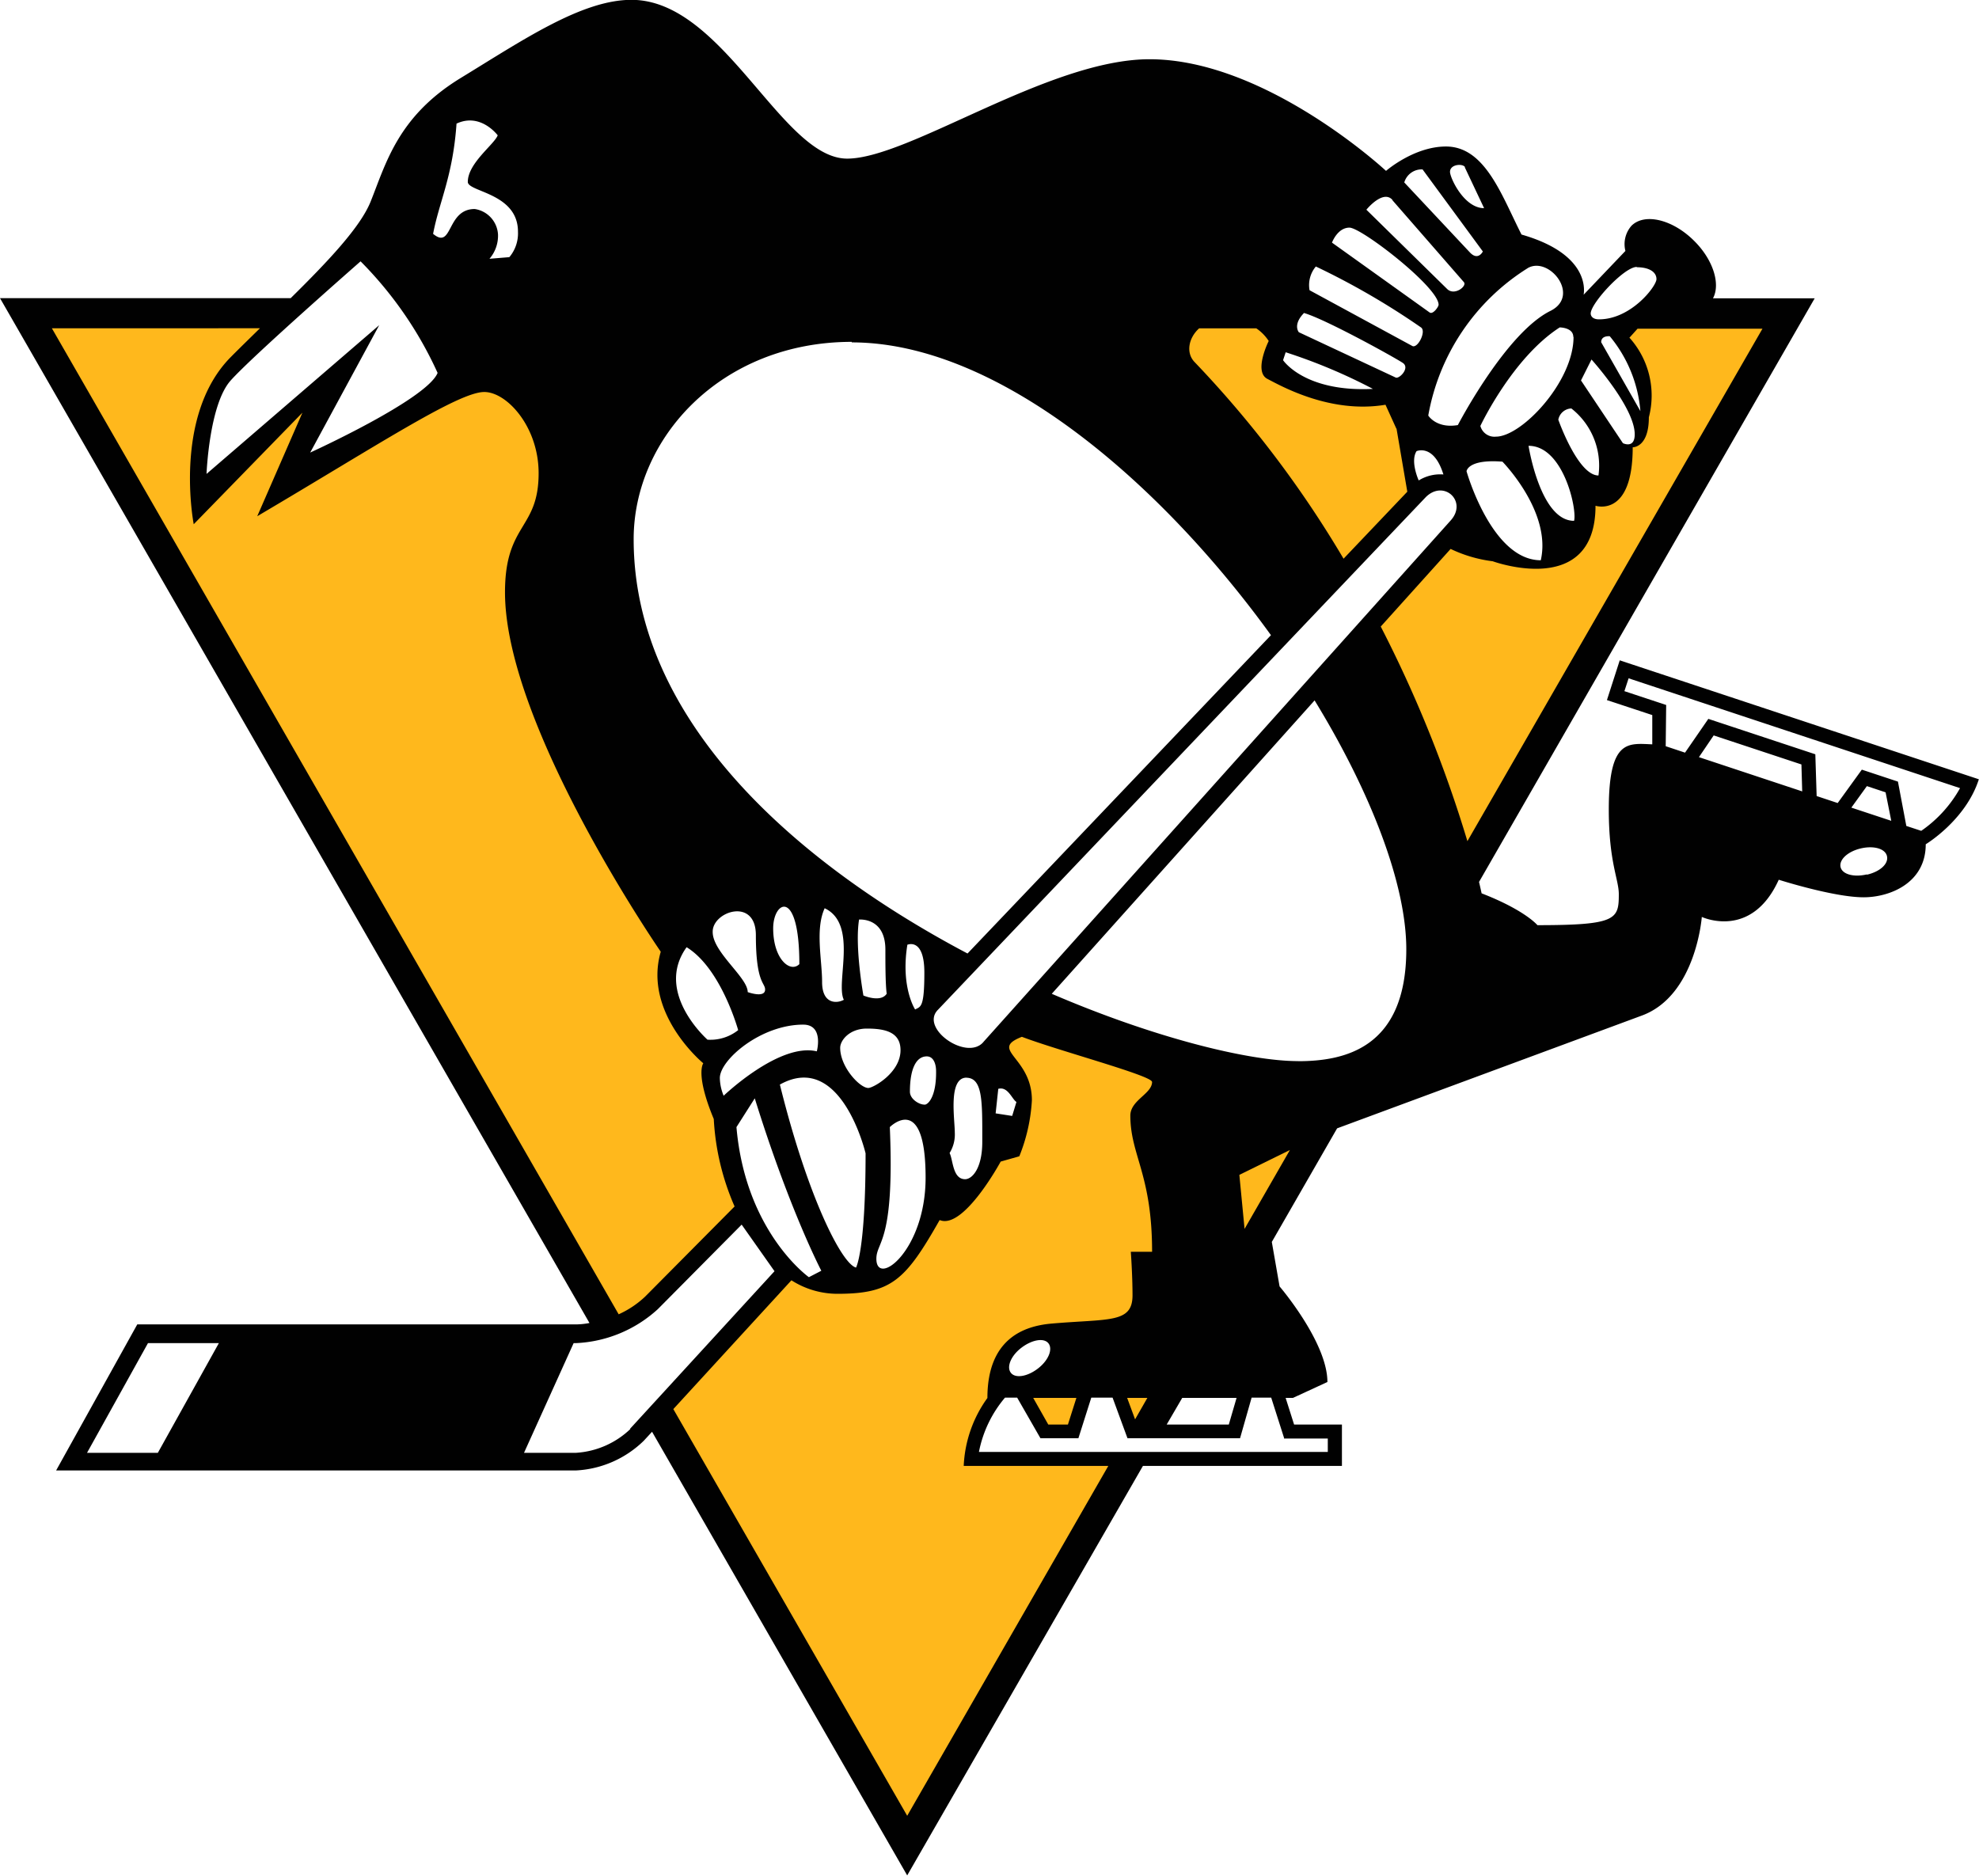 <svg viewBox="0 0 254.88 241.62" height="241.62" width="254.88" xmlns="http://www.w3.org/2000/svg"><title>Pittsburgh Penguins logo - Brandlogos.net</title><path style="fill:#010101" transform="translate(-384.56 -391.19)" d="M591.52,481.36l5.84,1.93,0,3.77c-3.11-.12-5.6-.71-5.6,8.39,0,6.79,1.29,9,1.29,10.9,0,3.25-.28,4-10.48,4,0,0-1.59-1.93-7.19-4.1,0,0-.11-.52-.33-1.47l43.23-75.17h-13.1c1-1.86,0-5-2.43-7.4-2.76-2.76-6.38-3.63-8.07-1.94a3.58,3.58,0,0,0-.78,3.24l-5.38,5.64c.15-.85.45-5.33-8-7.75-2.55-5-4.67-11.34-9.73-11.34-4.13,0-7.72,3.14-7.72,3.14s-15.45-14.38-30.46-14.38c-13,0-31,12.8-38.94,12.8-8.45,0-15.91-20.45-27.78-20.45-6.38,0-13.91,5.13-22,10.07s-9.62,11-11.59,15.9c-1.31,3.28-5.45,7.67-10.3,12.45H384.56l75.92,132a9.5,9.5,0,0,1-1.65.18H402.24l-10.45,18.81h67a13.47,13.47,0,0,0,8.68-3.82l1.07-1.16,32.86,57.14L531.76,580h25.63v-5.33h-6.16l-1.09-3.43h.94l4.44-2.05c0-5.12-6.16-12.31-6.16-12.31l-1-5.73,8.41-14.63L596,522c7-2.56,7.74-12.71,7.74-12.71s6.38,3,9.91-4.79c0,0,7.08,2.26,10.93,2.26,3.34,0,8-1.81,8-6.83,0,0,5.15-3.09,6.84-8.37l-46.25-15.32Zm3.84-55.75c1.61,0,2.54.62,2.54,1.53s-3.26,5.18-7.4,5.18c-.87,0-1.07-.48-1.07-.75,0-1.32,4.31-6,5.93-6Zm-3.48,8.88a17.33,17.33,0,0,1,3.95,9.65l-5.05-8.87C590.78,434.37,591.88,434.5,591.88,434.5Zm-2.35,3s5.57,6.16,5.57,9.64c0,1.9-1.52,1.14-1.52,1.14l-5.4-8.08,1.35-2.69Zm.9,14.94c-2.65,0-5.17-7.18-5.17-7.18a1.77,1.77,0,0,1,1.68-1.45,9.35,9.35,0,0,1,3.49,8.63Zm-9-3.82c4.49,0,6.26,8.18,5.86,9.66C582.94,458.3,581.43,448.64,581.43,448.64ZM583,463.35c-6.34,0-9.56-11.46-9.56-11.46s.13-1.59,4.62-1.24c0,0,6.37,6.47,4.94,12.7Zm4.22-28.76c0,5.76-6.67,12.84-10,12.84a1.87,1.87,0,0,1-2-1.38s4.12-8.76,10.22-12.69c0,0,1.75,0,1.75,1.23Zm-5.9-8.87c2.76-1.58,6.84,3.53,2.95,5.5-5.76,2.82-11.95,14.72-11.95,14.72-2.78.47-3.81-1.23-3.81-1.23A28.17,28.17,0,0,1,581.33,425.72Zm-70.12,99.7c-2.14,2.44-8.16-1.75-5.87-4.14l62.86-66.06c2.33-2.32,5.41.55,3.21,3l-60.19,67.18Zm4.27,7.7-.55,1.8-2.13-.33.34-3.16c1.25-.34,1.77,1.35,2.34,1.69ZM509,530c2.16,0,2.07,3.11,2.07,8.26,0,3.43-1.31,4.81-2.21,4.81-1.62,0-1.54-2.48-2-3.37a4.54,4.54,0,0,0,.67-2.63c0-1.76-.88-7.08,1.51-7.08Zm-29.37-6.13a5.76,5.76,0,0,1-3.95,1.23s-6.9-6.07-2.69-11.91c4.46,2.73,6.64,10.68,6.64,10.68Zm-3.28-12.69c0-2.61,5.56-4.45,5.56.46,0,6.2,1.19,6.1,1.19,7,0,1.15-2.24.33-2.24.33,0-1.89-4.51-5.13-4.51-7.74ZM488,523.16c2.7,0,1.76,3.44,1.76,3.44-4.84-1.15-12,5.72-12,5.72a6.22,6.22,0,0,1-.49-2.28c0-2.34,5.27-6.88,10.75-6.88Zm-3.86-12.4c0-3.55,3.37-5.26,3.37,4.61-1.18,1.17-3.37-.65-3.37-4.61Zm-2.37,21.9c4.49,14.44,8.57,22.2,8.57,22.2l-1.6.83s-8.16-5.77-9.33-19.33l2.36-3.71Zm3.27-1.8c7.89-4.35,11,8.88,11,8.88,0,12.61-1.23,14.71-1.23,14.71C493,554,488.61,545.46,485,530.87Zm8.2-10.9c-.88.5-2.8.59-2.8-2.28s-.91-6.8.33-9.51c4.35,2.05,1.37,9.61,2.47,11.79Zm-.47,6.18c0-.95,1.19-2.47,3.43-2.47s4.34.39,4.34,2.78c0,2.92-3.53,4.87-4.15,4.87C495.3,531.32,492.77,528.63,492.77,526.15Zm2.39-16.51s3.43-.36,3.43,3.87c0,1.66,0,4.45.17,5.68-.77,1.19-3,.23-3,.23s-1.13-6.27-.56-9.77Zm4,26.73s4.61-4.63,4.61,6.51c0,9.42-6.34,14.16-6.34,10.45,0-2.28,2.38-2,1.73-17Zm2.24-23.48s2.21-1,2.21,3.58-.49,4.36-1.19,4.75c0,0-1.88-2.86-1-8.32Zm2.2,20.58c-.68,0-1.85-.72-1.85-1.66,0-2.88.77-4.55,2.17-4.55.85,0,1.2.93,1.2,1.92C505.16,532.4,504.11,533.47,503.64,533.47ZM567,449.3s2.22-1,3.46,3a5.27,5.27,0,0,0-3.18.77S566.16,450.62,567,449.3Zm6.21-36.57L575.7,418c-2.59,0-4.39-3.91-4.39-4.67C571.31,412.31,573,412.23,573.25,412.73Zm-5.42.3,7.75,10.55s-.61,1.26-1.68.11l-8.44-9a2.33,2.33,0,0,1,2.36-1.68Zm-3.93,3.91,9.22,10.57c.5.5-1.19,1.84-2.14.9L560.54,418.2s2.14-2.65,3.37-1.25Zm-5.5,3.57c1.55,0,11.48,7.67,11.48,9.93,0,.26-.72,1.29-1.15,1l-12.58-9s.7-1.93,2.25-1.93Zm-4.34,5a96.41,96.41,0,0,1,13.55,7.85c.73.49-.42,2.76-1.12,2.39l-13.23-7.18A3.72,3.72,0,0,1,554.06,425.48Zm-1.5,6c2.7.77,11.54,5.65,12.69,6.41,1,.64-.42,2.1-.89,1.9l-12.48-5.84S551,433,552.56,431.45Zm-2.38,5.05a70.9,70.9,0,0,1,11.24,4.72c-8.84.44-11.57-3.7-11.57-3.7l.33-1Zm-55.89-1.27c18.8,0,39.66,17.88,54,37.71L509.17,514c-21.83-11.53-43-29.83-43-53.36,0-13.07,11.32-25.42,28.1-25.42Zm-50.93-28.16c3.13-1.5,5.34,1.49,5.34,1.49-.43,1.16-3.85,3.59-3.85,6,0,1.31,6.46,1.42,6.46,6.41a4.74,4.74,0,0,1-1.11,3.28l-2.56.21a4.55,4.55,0,0,0,1.1-3.13,3.52,3.52,0,0,0-3-3.28c-3.67,0-2.81,5.31-5.36,3.2C441.13,417.13,442.89,413.9,443.36,407.07ZM431,424.85a49.2,49.2,0,0,1,9.92,14.37c-1.38,3.42-16.41,10.26-16.41,10.26l8.89-16.41-22.24,19.16s.34-8.9,3.08-12S431,424.85,431,424.85ZM404.89,578.31h-9.12l7.85-14.13h9.13l-7.86,14.13Zm60.86-3.07a11.12,11.12,0,0,1-7,3.07h-6.7l6.39-14.13h.35a16.71,16.71,0,0,0,10.49-4.37l10.8-10.89,4.23,6-18.61,20.3Zm71-4h7.07l-1,3.43h-8l2-3.43Zm-22-3.24c-.58-.74,0-2.19,1.37-3.23s2.91-1.3,3.48-.55,0,2.19-1.37,3.24-2.91,1.29-3.48.54Zm35.15,8.47h5.67v1.73H510.64a15.3,15.3,0,0,1,3.36-7h1.56l3,5.23h4.89l1.66-5.23h2.74l1.92,5.23h14.5l1.49-5.23h2.52l1.67,5.23Zm1.84-48.61c-6.38,0-18.53-3-31.72-8.67l33.85-37.79c7.28,11.9,11.81,23.7,11.81,32.06,0,12.78-8,14.41-13.95,14.41Zm51.63-39.15,1.9-2.8,11.3,3.74.1,3.47-13.3-4.41ZM625,503.81c-1.66.4-3.18,0-3.39-.95s.94-2,2.59-2.39,3.17,0,3.39,1-.93,2-2.59,2.38Zm-2-8.6,2-2.77,2.41.8.73,3.67-5.14-1.7Zm-28.67-16.65L637,492.7a16.31,16.31,0,0,1-5,5.5l-1.92-.63L629,491.86l-4.65-1.54-3.11,4.3-2.71-.9-.17-5.38-13.78-4.56-3,4.35-2.49-.83.06-5.31-5.38-1.78.54-1.65Z"></path><path style="fill:#ffb81c" transform="translate(-384.56 -391.19)" d="M476.49,535.32c-2.43-5.84-1.35-7.18-1.35-7.18s-7.79-6.4-5.48-14.37c0,0-20.06-29.06-20.06-46.29,0-8.92,4.33-8.05,4.33-15.34,0-6-4.1-10.46-7-10.46-3.36,0-13.86,6.93-29.24,16l5.82-13.34-14,14.37s-2.74-14,4.81-21.57c1.22-1.23,2.48-2.45,3.72-3.67H391.24l73,127a12.34,12.34,0,0,0,3.42-2.29l11.51-11.6a32.25,32.25,0,0,1-2.68-11.23ZM564.4,446.4,563,443.32c-7.07,1.19-13.4-2.39-15.21-3.33s.17-4.88.17-4.88a5.71,5.71,0,0,0-1.6-1.63H539c-1.39,1.25-1.72,3.18-.58,4.35a138.94,138.94,0,0,1,19.18,25.32l8.21-8.63-1.39-8.13Zm30-11.74a11.14,11.14,0,0,1,2.52,10.28c0,3.93-2.08,3.86-2.08,3.86,0,9.13-4.79,7.53-4.79,7.53,0,12-13.24,7.15-13.24,7.15a17.49,17.49,0,0,1-5.42-1.59l-9,10a163,163,0,0,1,11.16,27.64l38-66H595.46l-1.06,1.18Zm-61.47,95.88c0-.81-12-4-16.76-5.81-4.32,1.7,1.29,2.56,1.29,8.17a22.59,22.59,0,0,1-1.62,7.22l-2.4.68s-4.78,8.83-7.86,7.53c-4.39,7.72-6.18,9.5-13.15,9.5a11,11,0,0,1-5.94-1.74l-15.21,16.59,30.12,52.38L527.3,580H508.68a16.1,16.1,0,0,1,3.05-8.75c0-7.64,4.7-9.26,8.21-9.58,7.44-.65,10.48,0,10.48-3.65,0-2.57-.22-5.6-.22-5.6h2.74c0-10-2.8-12.43-2.8-17.54,0-2,2.8-2.8,2.8-4.35ZM530.75,574l1.58-2.76h-2.6Z"></path><path style="fill:#ffb81c" transform="translate(-384.56 -391.19)" d="M519.57,574.67h2.53l1.09-3.43h-5.56Zm25.28-25.2,5.84-10.16-6.51,3.2Z"></path></svg>